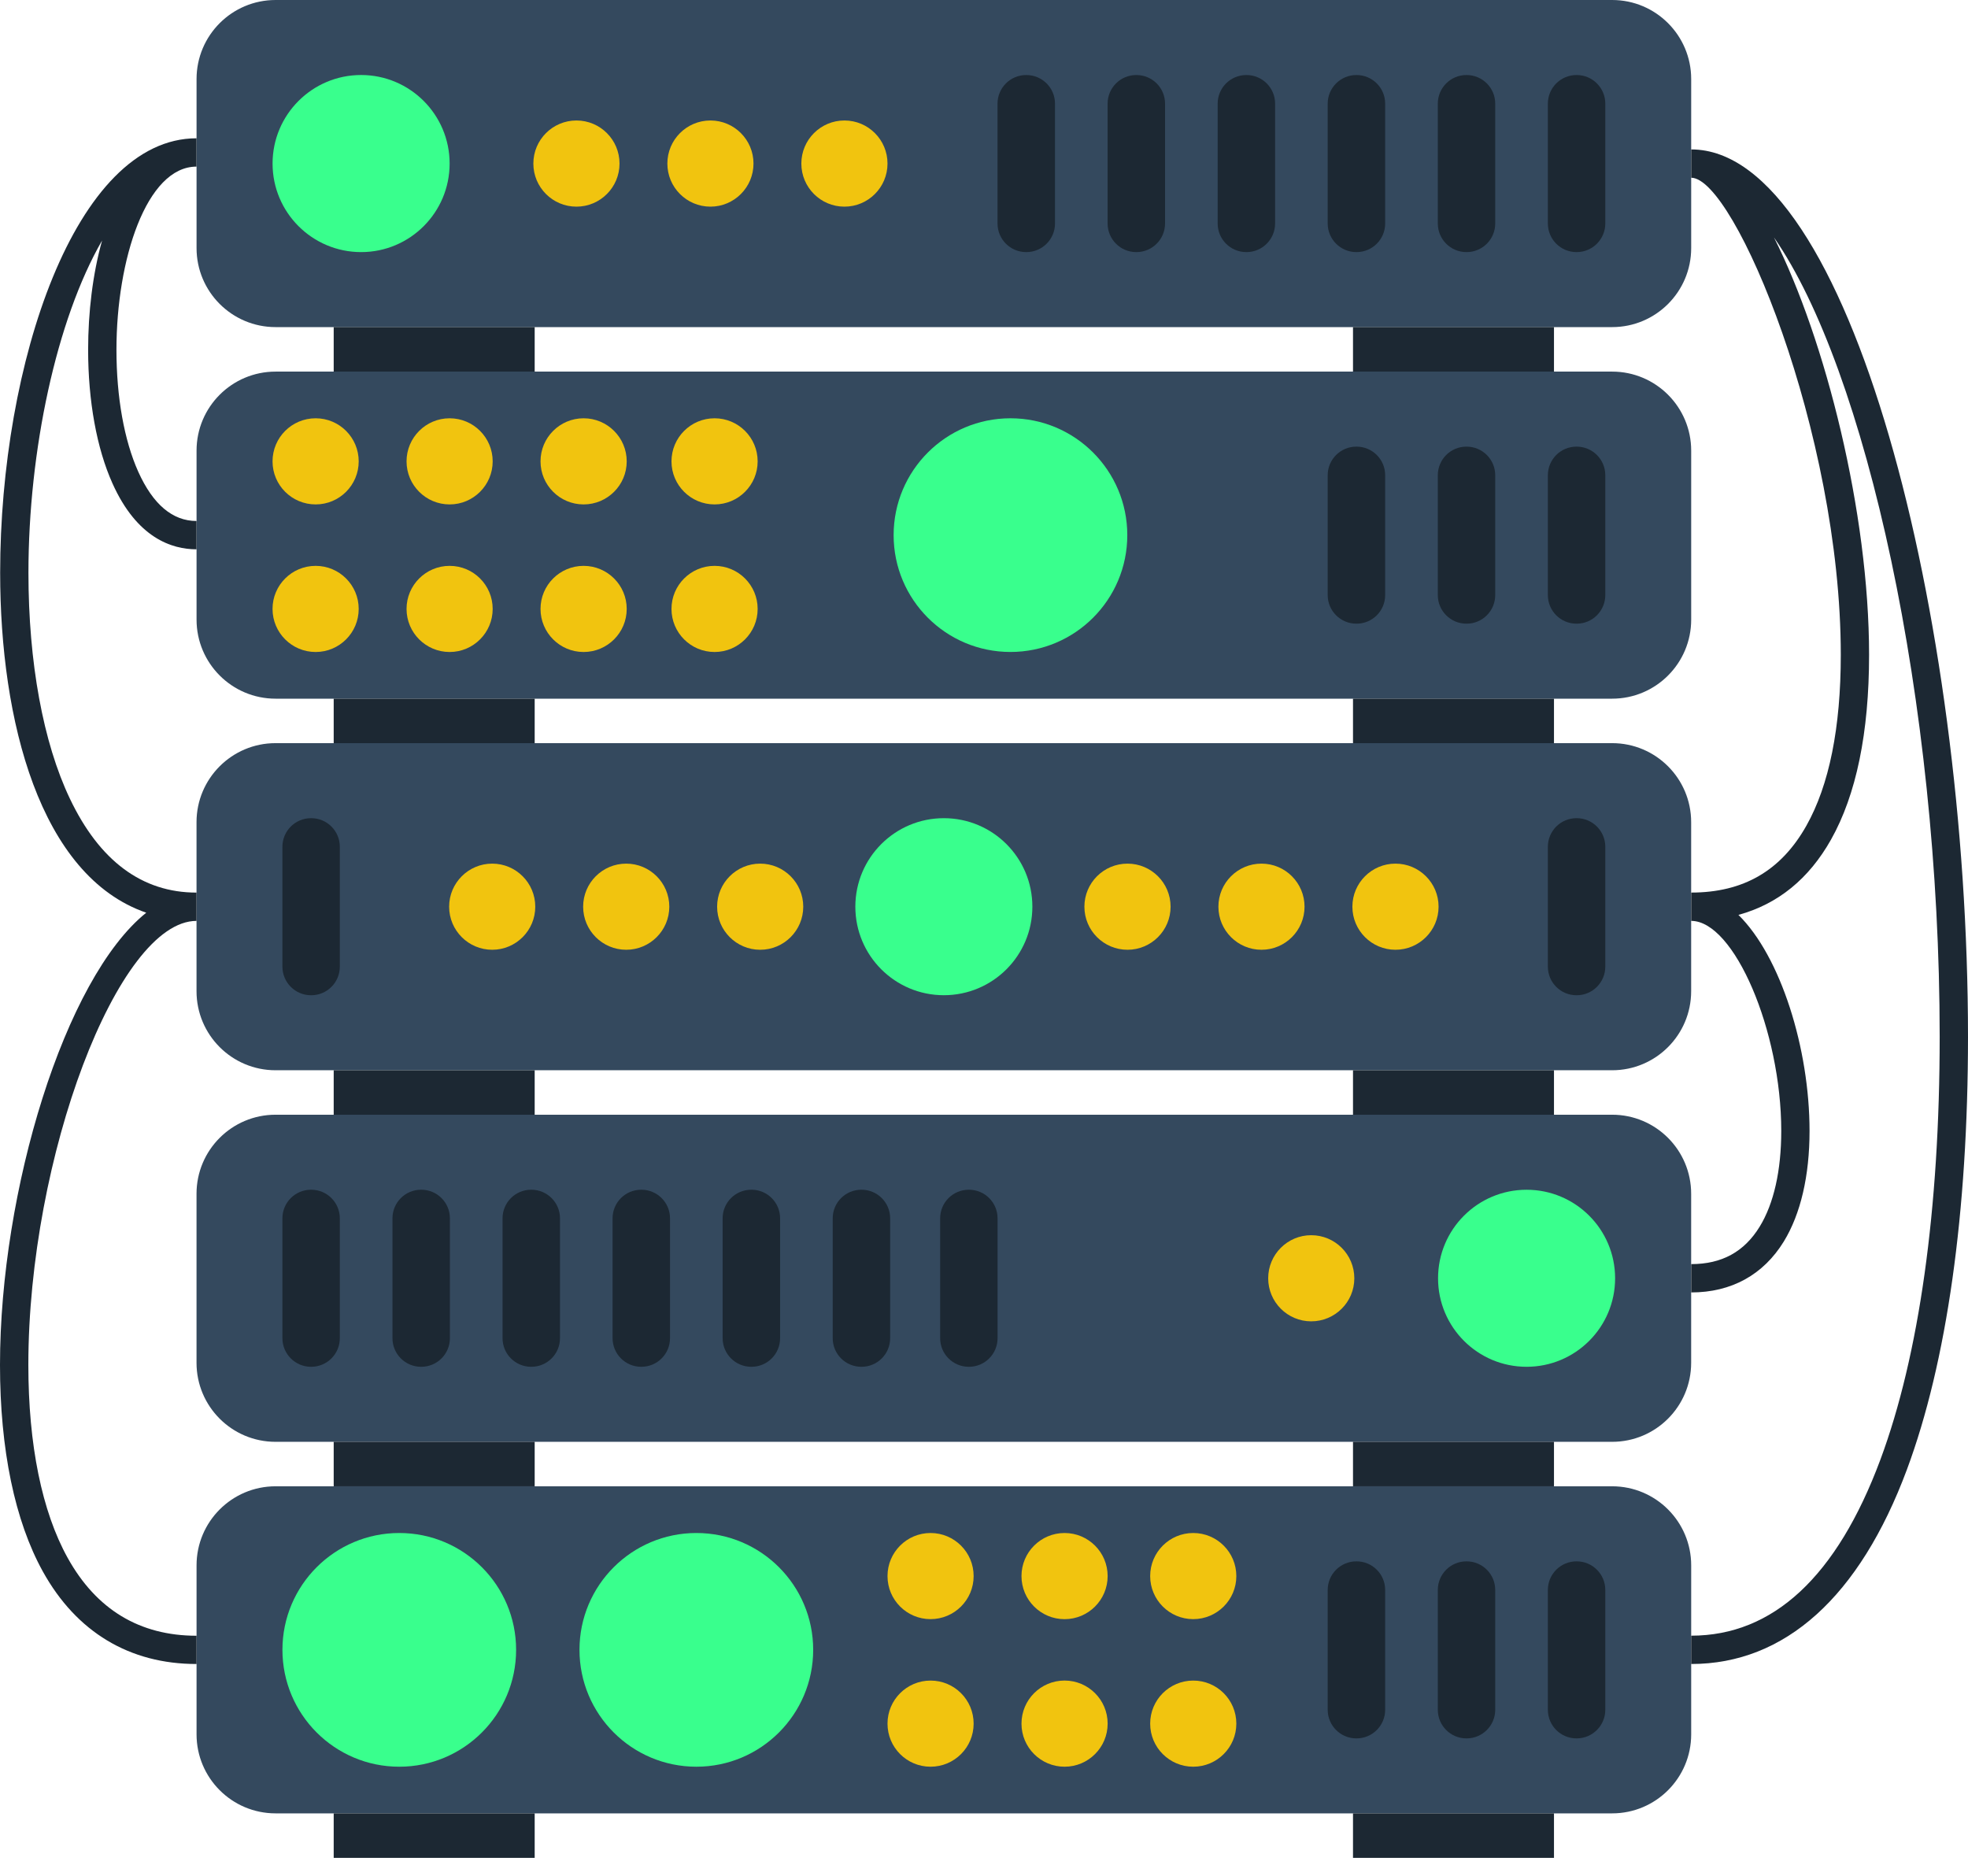 <?xml version="1.0" encoding="UTF-8"?>
<svg width="64px" height="61px" viewBox="0 0 64 61" version="1.1" xmlns="http://www.w3.org/2000/svg" xmlns:xlink="http://www.w3.org/1999/xlink">
    <title>Vector 6</title>
    <g id="UI" stroke="none" stroke-width="1" fill="none" fill-rule="evenodd">
        <g id="ManagedIT-" transform="translate(-757, -2632)" fill-rule="nonzero">
            <g id="Group-12" transform="translate(252, 2079)">
                <g id="Vector-6" transform="translate(505, 553)">
                    <path d="M52.428,10.637 L8.962,10.637 C7.542,10.637 6.392,9.486 6.392,8.067 L6.392,2.571 C6.392,1.151 7.542,0 8.962,0 L52.428,0 C53.847,0 54.998,1.151 54.998,2.571 L54.998,8.067 C54.998,9.487 53.847,10.637 52.428,10.637 Z" id="Path" fill="#34495E"></path>
                    <path d="M14.622,5.319 C14.622,6.908 13.334,8.198 11.744,8.198 C10.153,8.198 8.864,6.908 8.864,5.319 C8.864,3.729 10.153,2.439 11.744,2.439 C13.333,2.44 14.622,3.729 14.622,5.319 Z" id="Path" fill="#39FF8D"></path>
                    <path d="M20.147,5.319 C20.147,6.092 19.52,6.72 18.746,6.72 C17.972,6.72 17.345,6.092 17.345,5.319 C17.345,4.545 17.973,3.918 18.746,3.918 C19.52,3.918 20.147,4.545 20.147,5.319 Z" id="Path" fill="#F1C40F"></path>
                    <path d="M24.504,5.319 C24.504,6.092 23.876,6.72 23.104,6.72 C22.33,6.72 21.703,6.092 21.703,5.319 C21.703,4.545 22.33,3.918 23.104,3.918 C23.877,3.918 24.504,4.545 24.504,5.319 Z" id="Path" fill="#F1C40F"></path>
                    <path d="M28.862,5.319 C28.862,6.092 28.235,6.72 27.461,6.72 C26.687,6.72 26.06,6.092 26.06,5.319 C26.06,4.545 26.688,3.918 27.461,3.918 C28.235,3.918 28.862,4.545 28.862,5.319 Z" id="Path" fill="#F1C40F"></path>
                    <path d="M33.378,8.198 L33.37,8.198 C32.856,8.198 32.44,7.781 32.44,7.268 L32.44,3.37 C32.44,2.857 32.856,2.44 33.37,2.44 L33.378,2.44 C33.892,2.44 34.309,2.857 34.309,3.37 L34.309,7.268 C34.309,7.781 33.892,8.198 33.378,8.198 Z" id="Path" fill="#1C2833"></path>
                    <path d="M36.958,8.198 L36.95,8.198 C36.436,8.198 36.02,7.781 36.02,7.268 L36.02,3.37 C36.02,2.857 36.436,2.44 36.95,2.44 L36.958,2.44 C37.472,2.44 37.888,2.857 37.888,3.37 L37.888,7.268 C37.887,7.781 37.471,8.198 36.958,8.198 Z" id="Path" fill="#1C2833"></path>
                    <path d="M40.537,8.198 L40.53,8.198 C40.015,8.198 39.599,7.781 39.599,7.268 L39.599,3.37 C39.599,2.857 40.015,2.44 40.53,2.44 L40.537,2.44 C41.051,2.44 41.467,2.857 41.467,3.37 L41.467,7.268 C41.466,7.781 41.05,8.198 40.537,8.198 Z" id="Path" fill="#1C2833"></path>
                    <path d="M44.116,8.198 L44.108,8.198 C43.595,8.198 43.177,7.781 43.177,7.268 L43.177,3.37 C43.177,2.857 43.595,2.44 44.108,2.44 L44.116,2.44 C44.63,2.44 45.046,2.857 45.046,3.37 L45.046,7.268 C45.046,7.781 44.63,8.198 44.116,8.198 Z" id="Path" fill="#1C2833"></path>
                    <path d="M47.695,8.198 L47.688,8.198 C47.174,8.198 46.758,7.781 46.758,7.268 L46.758,3.37 C46.758,2.857 47.174,2.44 47.688,2.44 L47.695,2.44 C48.209,2.44 48.625,2.857 48.625,3.37 L48.625,7.268 C48.625,7.781 48.209,8.198 47.695,8.198 Z" id="Path" fill="#1C2833"></path>
                    <path d="M51.275,8.198 L51.267,8.198 C50.753,8.198 50.337,7.781 50.337,7.268 L50.337,3.37 C50.337,2.857 50.753,2.44 51.267,2.44 L51.275,2.44 C51.788,2.44 52.205,2.857 52.205,3.37 L52.205,7.268 C52.204,7.781 51.788,8.198 51.275,8.198 Z" id="Path" fill="#1C2833"></path>
                    <rect id="Rectangle" fill="#1C2833" x="10.852" y="10.637" width="6.536" height="1.447"></rect>
                    <rect id="Rectangle" fill="#1C2833" x="44" y="10.637" width="6.536" height="1.447"></rect>
                    <path d="M52.428,22.72 L8.962,22.72 C7.542,22.72 6.392,21.568 6.392,20.149 L6.392,14.654 C6.392,13.234 7.542,12.084 8.962,12.084 L52.428,12.084 C53.847,12.084 54.998,13.235 54.998,14.654 L54.998,20.149 C54.998,21.569 53.847,22.72 52.428,22.72 Z" id="Path" fill="#34495E"></path>
                    <path d="M36.66,17.402 C36.66,19.5 34.959,21.201 32.86,21.201 C30.761,21.201 29.061,19.499 29.061,17.402 C29.061,15.304 30.761,13.602 32.86,13.602 C34.96,13.602 36.66,15.303 36.66,17.402 Z" id="Path" fill="#39FF8D"></path>
                    <path d="M11.665,15.003 C11.665,15.776 11.038,16.403 10.265,16.403 C9.49,16.403 8.863,15.776 8.863,15.003 C8.863,14.229 9.49,13.602 10.265,13.602 C11.038,13.602 11.665,14.229 11.665,15.003 Z" id="Path" fill="#F1C40F"></path>
                    <path d="M16.022,15.003 C16.022,15.776 15.395,16.403 14.622,16.403 C13.849,16.403 13.221,15.776 13.221,15.003 C13.221,14.229 13.849,13.602 14.622,13.602 C15.396,13.602 16.022,14.229 16.022,15.003 Z" id="Path" fill="#F1C40F"></path>
                    <path d="M20.381,15.003 C20.381,15.776 19.753,16.403 18.979,16.403 C18.205,16.403 17.578,15.776 17.578,15.003 C17.578,14.229 18.205,13.602 18.979,13.602 C19.753,13.602 20.381,14.229 20.381,15.003 Z" id="Path" fill="#F1C40F"></path>
                    <path d="M11.665,19.801 C11.665,20.575 11.038,21.202 10.265,21.202 C9.49,21.202 8.863,20.575 8.863,19.801 C8.863,19.028 9.49,18.401 10.265,18.401 C11.038,18.401 11.665,19.028 11.665,19.801 Z" id="Path" fill="#F1C40F"></path>
                    <path d="M16.022,19.801 C16.022,20.575 15.395,21.202 14.622,21.202 C13.849,21.202 13.221,20.575 13.221,19.801 C13.221,19.028 13.849,18.401 14.622,18.401 C15.396,18.401 16.022,19.028 16.022,19.801 Z" id="Path" fill="#F1C40F"></path>
                    <path d="M20.381,19.801 C20.381,20.575 19.753,21.202 18.979,21.202 C18.205,21.202 17.578,20.575 17.578,19.801 C17.578,19.028 18.205,18.401 18.979,18.401 C19.753,18.401 20.381,19.028 20.381,19.801 Z" id="Path" fill="#F1C40F"></path>
                    <path d="M24.639,15.003 C24.639,15.776 24.012,16.403 23.238,16.403 C22.464,16.403 21.837,15.776 21.837,15.003 C21.837,14.229 22.465,13.602 23.238,13.602 C24.012,13.602 24.639,14.229 24.639,15.003 Z" id="Path" fill="#F1C40F"></path>
                    <path d="M24.639,19.801 C24.639,20.575 24.012,21.202 23.238,21.202 C22.464,21.202 21.837,20.575 21.837,19.801 C21.837,19.028 22.465,18.401 23.238,18.401 C24.012,18.401 24.639,19.028 24.639,19.801 Z" id="Path" fill="#F1C40F"></path>
                    <path d="M44.116,20.281 L44.108,20.281 C43.595,20.281 43.177,19.865 43.177,19.351 L43.177,15.454 C43.177,14.94 43.595,14.524 44.108,14.524 L44.116,14.524 C44.63,14.524 45.046,14.94 45.046,15.454 L45.046,19.351 C45.046,19.865 44.63,20.281 44.116,20.281 Z" id="Path" fill="#1C2833"></path>
                    <path d="M47.695,20.281 L47.688,20.281 C47.174,20.281 46.758,19.865 46.758,19.351 L46.758,15.454 C46.758,14.94 47.174,14.524 47.688,14.524 L47.695,14.524 C48.209,14.524 48.625,14.94 48.625,15.454 L48.625,19.351 C48.625,19.865 48.209,20.281 47.695,20.281 Z" id="Path" fill="#1C2833"></path>
                    <path d="M51.275,20.281 L51.267,20.281 C50.753,20.281 50.337,19.865 50.337,19.351 L50.337,15.454 C50.337,14.94 50.753,14.524 51.267,14.524 L51.275,14.524 C51.788,14.524 52.205,14.94 52.205,15.454 L52.205,19.351 C52.204,19.865 51.788,20.281 51.275,20.281 Z" id="Path" fill="#1C2833"></path>
                    <rect id="Rectangle" fill="#1C2833" x="10.852" y="22.72" width="6.536" height="1.447"></rect>
                    <rect id="Rectangle" fill="#1C2833" x="44" y="22.72" width="6.536" height="1.447"></rect>
                    <path d="M8.961,34.803 L52.427,34.803 C53.847,34.803 54.997,33.652 54.997,32.232 L54.997,26.736 C54.997,25.316 53.847,24.166 52.427,24.166 L8.961,24.166 C7.541,24.166 6.391,25.317 6.391,26.736 L6.391,32.232 C6.391,33.652 7.541,34.803 8.961,34.803 Z" id="Path" fill="#34495E"></path>
                    <path d="M27.816,29.484 C27.816,31.075 29.104,32.363 30.694,32.363 C32.285,32.363 33.573,31.075 33.573,29.484 C33.573,27.894 32.285,26.606 30.694,26.606 C29.104,26.606 27.816,27.895 27.816,29.484 Z" id="Path" fill="#39FF8D"></path>
                    <path d="M23.321,29.484 C23.321,30.258 23.948,30.885 24.721,30.885 C25.496,30.885 26.122,30.258 26.122,29.484 C26.122,28.711 25.495,28.084 24.721,28.084 C23.948,28.084 23.321,28.712 23.321,29.484 Z" id="Path" fill="#F1C40F"></path>
                    <path d="M18.964,29.484 C18.964,30.258 19.591,30.885 20.365,30.885 C21.138,30.885 21.766,30.258 21.766,29.484 C21.766,28.711 21.137,28.084 20.365,28.084 C19.59,28.084 18.964,28.712 18.964,29.484 Z" id="Path" fill="#F1C40F"></path>
                    <path d="M14.606,29.484 C14.606,30.258 15.234,30.885 16.006,30.885 C16.78,30.885 17.407,30.258 17.407,29.484 C17.407,28.711 16.78,28.084 16.006,28.084 C15.234,28.084 14.606,28.712 14.606,29.484 Z" id="Path" fill="#F1C40F"></path>
                    <path d="M38.068,29.484 C38.068,30.258 37.44,30.885 36.667,30.885 C35.892,30.885 35.265,30.258 35.265,29.484 C35.265,28.711 35.892,28.084 36.667,28.084 C37.44,28.084 38.068,28.712 38.068,29.484 Z" id="Path" fill="#F1C40F"></path>
                    <path d="M42.424,29.484 C42.424,30.258 41.797,30.885 41.024,30.885 C40.251,30.885 39.623,30.258 39.623,29.484 C39.623,28.711 40.251,28.084 41.024,28.084 C41.798,28.084 42.424,28.712 42.424,29.484 Z" id="Path" fill="#F1C40F"></path>
                    <path d="M46.783,29.484 C46.783,30.258 46.155,30.885 45.381,30.885 C44.608,30.885 43.98,30.258 43.98,29.484 C43.98,28.711 44.608,28.084 45.381,28.084 C46.155,28.084 46.783,28.712 46.783,29.484 Z" id="Path" fill="#F1C40F"></path>
                    <path d="M10.114,32.364 L10.121,32.364 C10.635,32.364 11.051,31.948 11.051,31.434 L11.051,27.536 C11.051,27.022 10.635,26.606 10.121,26.606 L10.114,26.606 C9.6,26.606 9.184,27.022 9.184,27.536 L9.184,31.434 C9.185,31.948 9.601,32.364 10.114,32.364 Z" id="Path" fill="#1C2833"></path>
                    <path d="M51.275,32.364 L51.267,32.364 C50.753,32.364 50.337,31.948 50.337,31.434 L50.337,27.536 C50.337,27.022 50.753,26.606 51.267,26.606 L51.275,26.606 C51.788,26.606 52.205,27.022 52.205,27.536 L52.205,31.434 C52.204,31.948 51.788,32.364 51.275,32.364 Z" id="Path" fill="#1C2833"></path>
                    <rect id="Rectangle" fill="#1C2833" transform="translate(47.268, 35.526) rotate(-180) translate(-47.268, -35.526) " x="44" y="34.802" width="6.536" height="1.447"></rect>
                    <rect id="Rectangle" fill="#1C2833" transform="translate(14.12, 35.526) rotate(-180) translate(-14.12, -35.526) " x="10.852" y="34.802" width="6.536" height="1.447"></rect>
                    <path d="M8.961,46.886 L52.427,46.886 C53.847,46.886 54.997,45.735 54.997,44.316 L54.997,38.82 C54.997,37.4 53.847,36.249 52.427,36.249 L8.961,36.249 C7.541,36.249 6.391,37.4 6.391,38.82 L6.391,44.316 C6.391,45.735 7.541,46.886 8.961,46.886 Z" id="Path" fill="#34495E"></path>
                    <path d="M46.766,41.568 C46.766,43.158 48.054,44.446 49.645,44.446 C51.235,44.446 52.524,43.158 52.524,41.568 C52.524,39.977 51.235,38.689 49.645,38.689 C48.054,38.689 46.766,39.977 46.766,41.568 Z" id="Path" fill="#39FF8D"></path>
                    <path d="M41.242,41.568 C41.242,42.341 41.869,42.968 42.641,42.968 C43.415,42.968 44.043,42.341 44.043,41.568 C44.043,40.794 43.415,40.167 42.641,40.167 C41.869,40.167 41.242,40.794 41.242,41.568 Z" id="Path" fill="#F1C40F"></path>
                    <path d="M28.011,44.446 L28.018,44.446 C28.532,44.446 28.948,44.03 28.948,43.516 L28.948,39.618 C28.948,39.104 28.532,38.688 28.018,38.688 L28.011,38.688 C27.496,38.688 27.08,39.104 27.08,39.618 L27.08,43.516 C27.08,44.03 27.496,44.446 28.011,44.446 Z" id="Path" fill="#1C2833"></path>
                    <path d="M31.504,44.446 L31.511,44.446 C32.025,44.446 32.441,44.03 32.441,43.516 L32.441,39.618 C32.441,39.104 32.025,38.688 31.511,38.688 L31.504,38.688 C30.99,38.688 30.574,39.104 30.574,39.618 L30.574,43.516 C30.574,44.03 30.99,44.446 31.504,44.446 Z" id="Path" fill="#1C2833"></path>
                    <path d="M24.431,44.446 L24.439,44.446 C24.953,44.446 25.369,44.03 25.369,43.516 L25.369,39.618 C25.369,39.104 24.953,38.688 24.439,38.688 L24.431,38.688 C23.917,38.688 23.5,39.104 23.5,39.618 L23.5,43.516 C23.501,44.03 23.918,44.446 24.431,44.446 Z" id="Path" fill="#1C2833"></path>
                    <path d="M20.851,44.446 L20.858,44.446 C21.373,44.446 21.789,44.03 21.789,43.516 L21.789,39.618 C21.789,39.104 21.373,38.688 20.858,38.688 L20.851,38.688 C20.337,38.688 19.921,39.104 19.921,39.618 L19.921,43.516 C19.922,44.03 20.338,44.446 20.851,44.446 Z" id="Path" fill="#1C2833"></path>
                    <path d="M17.273,44.446 L17.28,44.446 C17.794,44.446 18.211,44.03 18.211,43.516 L18.211,39.618 C18.211,39.104 17.794,38.688 17.28,38.688 L17.273,38.688 C16.759,38.688 16.343,39.104 16.343,39.618 L16.343,43.516 C16.343,44.03 16.759,44.446 17.273,44.446 Z" id="Path" fill="#1C2833"></path>
                    <path d="M13.693,44.446 L13.701,44.446 C14.214,44.446 14.631,44.03 14.631,43.516 L14.631,39.618 C14.631,39.104 14.214,38.688 13.701,38.688 L13.693,38.688 C13.179,38.688 12.763,39.104 12.763,39.618 L12.763,43.516 C12.763,44.03 13.179,44.446 13.693,44.446 Z" id="Path" fill="#1C2833"></path>
                    <path d="M10.114,44.446 L10.121,44.446 C10.635,44.446 11.051,44.03 11.051,43.516 L11.051,39.618 C11.051,39.104 10.635,38.688 10.121,38.688 L10.114,38.688 C9.6,38.688 9.184,39.104 9.184,39.618 L9.184,43.516 C9.185,44.03 9.601,44.446 10.114,44.446 Z" id="Path" fill="#1C2833"></path>
                    <rect id="Rectangle" fill="#1C2833" transform="translate(47.268, 47.609) rotate(-180) translate(-47.268, -47.609) " x="44" y="46.886" width="6.536" height="1.447"></rect>
                    <rect id="Rectangle" fill="#1C2833" transform="translate(14.12, 47.609) rotate(-180) translate(-14.12, -47.609) " x="10.852" y="46.886" width="6.536" height="1.447"></rect>
                    <path d="M52.428,58.968 L8.962,58.968 C7.542,58.968 6.392,57.817 6.392,56.398 L6.392,50.903 C6.392,49.484 7.542,48.332 8.962,48.332 L52.428,48.332 C53.847,48.332 54.998,49.484 54.998,50.903 L54.998,56.398 C54.998,57.817 53.847,58.968 52.428,58.968 Z" id="Path" fill="#34495E"></path>
                    <path d="M16.784,53.65 C16.784,55.749 15.083,57.451 12.984,57.451 C10.886,57.451 9.185,55.749 9.185,53.65 C9.185,51.552 10.886,49.851 12.984,49.851 C15.083,49.851 16.784,51.552 16.784,53.65 Z" id="Path" fill="#39FF8D"></path>
                    <path d="M26.445,53.65 C26.445,55.749 24.744,57.451 22.646,57.451 C20.547,57.451 18.845,55.749 18.845,53.65 C18.845,51.552 20.547,49.851 22.646,49.851 C24.744,49.851 26.445,51.552 26.445,53.65 Z" id="Path" fill="#39FF8D"></path>
                    <path d="M31.663,51.252 C31.663,52.025 31.036,52.652 30.262,52.652 C29.488,52.652 28.862,52.025 28.862,51.252 C28.862,50.478 29.489,49.851 30.262,49.851 C31.036,49.851 31.663,50.478 31.663,51.252 Z" id="Path" fill="#F1C40F"></path>
                    <circle id="Oval" fill="#F1C40F" cx="34.62" cy="51.252" r="1.401"></circle>
                    <path d="M31.663,56.05 C31.663,56.824 31.036,57.451 30.262,57.451 C29.488,57.451 28.862,56.824 28.862,56.05 C28.862,55.277 29.489,54.65 30.262,54.65 C31.036,54.649 31.663,55.276 31.663,56.05 Z" id="Path" fill="#F1C40F"></path>
                    <circle id="Oval" fill="#F1C40F" cx="34.62" cy="56.05" r="1.401"></circle>
                    <path d="M40.206,51.252 C40.206,52.025 39.578,52.652 38.804,52.652 C38.031,52.652 37.404,52.025 37.404,51.252 C37.404,50.478 38.031,49.851 38.804,49.851 C39.578,49.851 40.206,50.478 40.206,51.252 Z" id="Path" fill="#F1C40F"></path>
                    <path d="M40.206,56.05 C40.206,56.824 39.578,57.451 38.804,57.451 C38.031,57.451 37.404,56.824 37.404,56.05 C37.404,55.277 38.031,54.65 38.804,54.65 C39.578,54.649 40.206,55.276 40.206,56.05 Z" id="Path" fill="#F1C40F"></path>
                    <path d="M44.116,56.53 L44.108,56.53 C43.595,56.53 43.177,56.114 43.177,55.6 L43.177,51.703 C43.177,51.189 43.595,50.773 44.108,50.773 L44.116,50.773 C44.63,50.773 45.046,51.189 45.046,51.703 L45.046,55.6 C45.046,56.113 44.63,56.53 44.116,56.53 Z" id="Path" fill="#1C2833"></path>
                    <path d="M47.695,56.53 L47.688,56.53 C47.174,56.53 46.758,56.114 46.758,55.6 L46.758,51.703 C46.758,51.189 47.174,50.773 47.688,50.773 L47.695,50.773 C48.209,50.773 48.625,51.189 48.625,51.703 L48.625,55.6 C48.625,56.113 48.209,56.53 47.695,56.53 Z" id="Path" fill="#1C2833"></path>
                    <path d="M51.275,56.53 L51.267,56.53 C50.753,56.53 50.337,56.114 50.337,55.6 L50.337,51.703 C50.337,51.189 50.753,50.773 51.267,50.773 L51.275,50.773 C51.788,50.773 52.205,51.189 52.205,51.703 L52.205,55.6 C52.204,56.113 51.788,56.53 51.275,56.53 Z" id="Path" fill="#1C2833"></path>
                    <rect id="Rectangle" fill="#1C2833" x="10.852" y="58.968" width="6.536" height="1.447"></rect>
                    <rect id="Rectangle" fill="#1C2833" x="44" y="58.968" width="6.536" height="1.447"></rect>
                    <path d="M54.998,54.111 L54.998,53.19 C57.667,53.19 59.736,51.264 61.15,47.468 C62.412,44.074 63.079,39.319 63.079,33.716 C63.079,22.785 60.673,12.011 57.69,7.721 C59.366,11.046 60.783,16.665 60.783,21.296 C60.783,23.825 60.366,25.845 59.545,27.303 C58.825,28.582 57.815,29.401 56.534,29.751 C57.909,31.101 58.847,34.101 58.847,36.777 C58.847,38.234 58.558,39.476 58.011,40.37 C57.345,41.455 56.304,42.028 54.999,42.028 L54.999,41.107 C55.994,41.107 56.722,40.709 57.226,39.888 C57.685,39.139 57.927,38.064 57.927,36.777 C57.927,33.52 56.395,29.946 54.999,29.946 L54.999,29.025 C56.695,29.025 57.92,28.314 58.744,26.851 C59.486,25.533 59.863,23.664 59.863,21.296 C59.863,14.063 56.409,5.78 54.999,5.78 L54.999,4.859 C60.151,4.859 64,20.094 64,33.716 C64,39.428 63.313,44.294 62.013,47.789 C60.474,51.925 58.048,54.111 54.998,54.111 Z" id="Path" fill="#1C2833"></path>
                    <path d="M6.391,54.111 C4.212,54.111 2.484,53.071 1.394,51.104 C0.483,49.46 0,47.135 0,44.386 C0,38.733 2.097,31.813 4.756,29.68 C1.286,28.482 0.005,23.411 0.005,18.627 C0.005,11.832 2.446,4.497 6.391,4.497 L6.391,5.418 C4.76,5.418 3.787,8.446 3.787,11.374 C3.787,12.911 4.038,14.32 4.497,15.342 C4.975,16.403 5.611,16.942 6.391,16.942 L6.391,17.863 C5.583,17.863 4.452,17.491 3.657,15.718 C3.146,14.582 2.866,13.039 2.866,11.374 C2.866,10.161 3.013,8.914 3.32,7.821 C1.833,10.397 0.925,14.657 0.925,18.628 C0.925,21.539 1.403,24.147 2.272,25.97 C3.237,27.998 4.623,29.026 6.391,29.026 L6.391,29.946 C3.835,29.946 0.922,37.639 0.922,44.387 C0.922,46.982 1.363,49.151 2.2,50.659 C3.132,52.34 4.542,53.192 6.392,53.192 L6.392,54.111 L6.391,54.111 Z" id="Path" fill="#1C2833"></path>
                </g>
            </g>
        </g>
    </g>
</svg>